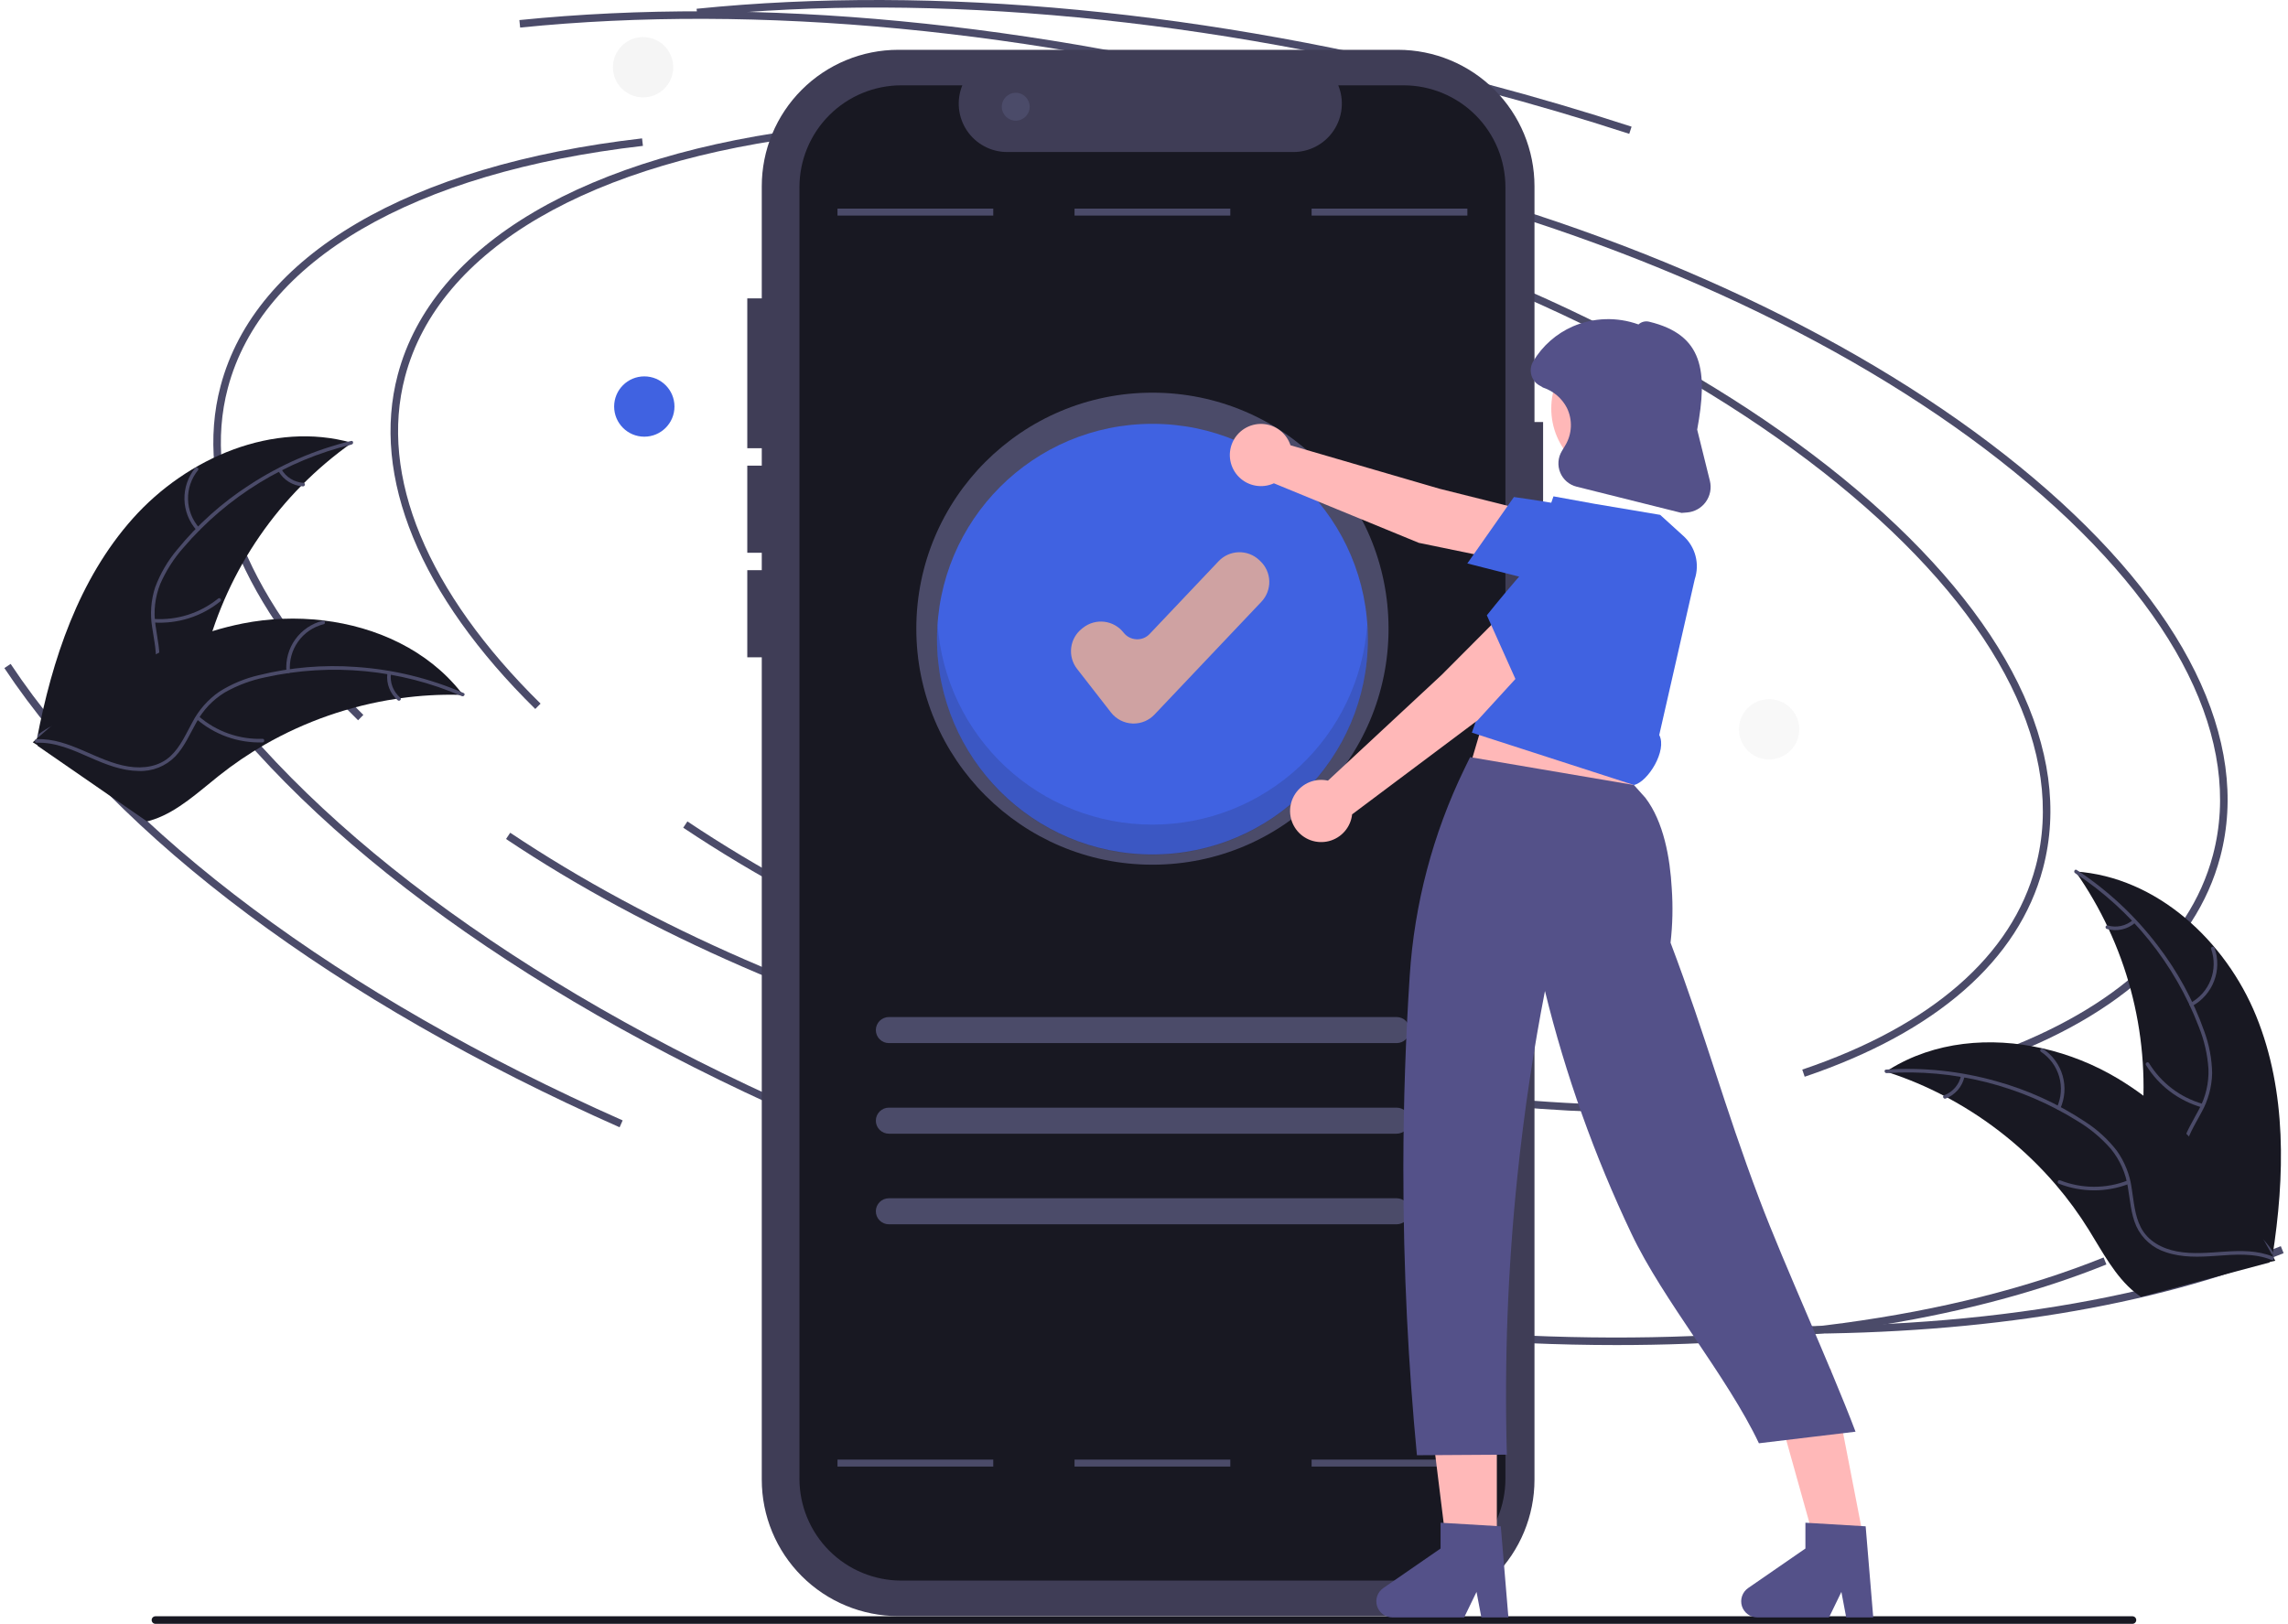 <svg width="262" height="186" viewBox="0 0 262 186" fill="none" xmlns="http://www.w3.org/2000/svg">
<g clip-path="url(#clip0_1393_91067)">
<path d="M17.8 186H244.189C244.304 186 244.414 185.954 244.495 185.873C244.576 185.792 244.622 185.682 244.622 185.567C244.622 185.453 244.576 185.343 244.495 185.261C244.414 185.18 244.304 185.135 244.189 185.135H17.8C17.685 185.135 17.575 185.18 17.494 185.261C17.413 185.343 17.367 185.453 17.367 185.567C17.367 185.682 17.413 185.792 17.494 185.873C17.575 185.954 17.685 186 17.8 186Z" fill="#181822"/>
<path d="M61.294 81.209C48.054 68.177 42.462 54.581 45.548 42.927C49.508 27.971 67.1 17.63 93.814 14.556L93.913 15.414C67.571 18.445 50.246 28.554 46.382 43.148C43.379 54.49 48.89 67.789 61.9 80.594L61.294 81.209Z" fill="#4B4B69"/>
<path d="M189.038 127.469C172.514 127.469 154.557 125.014 136.721 120.293C114.664 114.454 94.441 105.642 78.236 94.807L78.716 94.09C94.842 104.872 114.976 113.644 136.942 119.458C156.792 124.712 176.791 127.147 194.769 126.504L194.8 127.367C192.901 127.435 190.981 127.469 189.038 127.469Z" fill="#4B4B69"/>
<path d="M226.948 122.04L226.672 121.222C241.451 116.226 250.694 108.177 253.403 97.947C256.847 84.941 249.366 69.848 232.338 55.449C215.223 40.977 190.543 28.968 162.844 21.637L163.065 20.802C190.885 28.166 215.685 40.236 232.895 54.79C250.192 69.416 257.772 84.821 254.238 98.167C251.452 108.692 242.015 116.946 226.948 122.04Z" fill="#4B4B69"/>
<path d="M91.244 127.83C58.775 113.431 33.755 94.751 20.793 75.23L21.512 74.752C34.384 94.138 59.273 112.708 91.594 127.041L91.244 127.83Z" fill="#4B4B69"/>
<path d="M205.404 152.775C202.055 152.775 198.649 152.7 195.186 152.55L195.223 151.688C221.07 152.807 243.875 149.714 261.177 142.742L261.5 143.543C246.407 149.624 227.169 152.775 205.404 152.775Z" fill="#4B4B69"/>
<path d="M186.566 15.33C181.199 13.583 175.679 11.956 170.159 10.495C138.393 2.086 107.166 -0.899 79.854 1.863L79.768 1.004C107.181 -1.767 138.515 1.225 170.38 9.66C175.916 11.125 181.451 12.757 186.833 14.509L186.566 15.33Z" fill="#4B4B69"/>
<path d="M41.003 82.504C27.763 69.472 22.171 55.876 25.257 44.222C29.217 29.266 46.809 18.925 73.523 15.851L73.622 16.709C47.28 19.74 29.956 29.849 26.091 44.443C23.088 55.785 28.599 69.084 41.609 81.889L41.003 82.504Z" fill="#4B4B69"/>
<path d="M168.747 128.764C152.223 128.764 134.266 126.309 116.43 121.587C94.373 115.749 74.15 106.936 57.945 96.102L58.425 95.385C74.551 106.166 94.686 114.939 116.651 120.753C136.501 126.007 156.5 128.442 174.478 127.799L174.509 128.662C172.61 128.73 170.69 128.764 168.747 128.764Z" fill="#4B4B69"/>
<path d="M206.655 123.334L206.379 122.517C221.158 117.52 230.401 109.472 233.11 99.241C236.554 86.236 229.073 71.143 212.045 56.744C194.93 42.272 170.25 30.263 142.551 22.931L142.772 22.097C170.592 29.461 195.392 41.531 212.602 56.085C229.899 70.711 237.479 86.116 233.945 99.462C231.159 109.987 221.722 118.241 206.655 123.334Z" fill="#4B4B69"/>
<path d="M70.951 129.125C38.482 114.726 13.462 96.046 0.5 76.525L1.219 76.047C14.091 95.433 38.98 114.003 71.301 128.336L70.951 129.125Z" fill="#4B4B69"/>
<path d="M185.111 154.069C181.762 154.069 178.356 153.995 174.893 153.845L174.93 152.983C200.777 154.101 223.582 151.009 240.884 144.037L241.207 144.838C226.114 150.919 206.876 154.069 185.111 154.069Z" fill="#4B4B69"/>
<path d="M166.273 16.625C160.906 14.877 155.386 13.251 149.866 11.79C118.1 3.381 86.874 0.396 59.562 3.158L59.475 2.299C86.888 -0.472 118.222 2.52 150.087 10.955C155.623 12.42 161.158 14.052 166.54 15.804L166.273 16.625Z" fill="#4B4B69"/>
<path d="M15.218 59.379C21.423 52.422 31.322 48.182 40.292 50.721C32.017 56.576 26.079 65.17 23.531 74.981C22.562 78.768 21.878 83.081 18.728 85.397C16.768 86.838 14.171 87.182 11.76 86.854C9.35 86.526 7.07 85.588 4.822 84.66L4.217 84.712C5.956 75.555 9.013 66.335 15.218 59.379Z" fill="#181822"/>
<path d="M40.266 50.914C32.766 52.73 26.029 56.862 21.012 62.724C19.909 63.967 19.009 65.376 18.346 66.899C17.747 68.403 17.562 70.04 17.81 71.64C18.012 73.137 18.391 74.644 18.225 76.163C18.129 76.94 17.869 77.687 17.464 78.356C17.058 79.025 16.516 79.601 15.872 80.046C14.297 81.196 12.402 81.712 10.532 82.152C8.455 82.64 6.291 83.114 4.598 84.494C4.393 84.661 4.145 84.333 4.35 84.166C7.295 81.766 11.388 82.074 14.647 80.33C16.167 79.516 17.452 78.24 17.764 76.488C18.037 74.956 17.647 73.401 17.43 71.888C17.165 70.33 17.285 68.732 17.781 67.232C18.365 65.68 19.209 64.239 20.276 62.971C22.634 60.076 25.433 57.57 28.569 55.545C32.136 53.214 36.075 51.51 40.217 50.506C40.473 50.444 40.52 50.853 40.266 50.914H40.266Z" fill="#4B4B69"/>
<path d="M22.515 60.741C21.646 59.766 21.152 58.513 21.121 57.207C21.09 55.901 21.524 54.627 22.346 53.611C22.513 53.407 22.839 53.657 22.672 53.862C21.905 54.806 21.5 55.993 21.532 57.209C21.563 58.425 22.028 59.59 22.843 60.493C23.02 60.69 22.691 60.936 22.515 60.741Z" fill="#4B4B69"/>
<path d="M17.607 70.895C20.272 71.072 22.906 70.238 24.983 68.559C25.189 68.393 25.436 68.721 25.231 68.887C23.066 70.63 20.323 71.492 17.551 71.302C17.286 71.283 17.344 70.876 17.607 70.895Z" fill="#4B4B69"/>
<path d="M32.228 53.75C32.486 54.197 32.851 54.574 33.29 54.845C33.729 55.117 34.229 55.275 34.744 55.306C35.009 55.321 34.95 55.728 34.688 55.713C34.118 55.676 33.567 55.501 33.081 55.202C32.595 54.903 32.19 54.489 31.9 53.998C31.869 53.954 31.856 53.9 31.863 53.846C31.871 53.793 31.898 53.744 31.94 53.71C31.984 53.678 32.038 53.663 32.092 53.671C32.146 53.678 32.195 53.707 32.228 53.75L32.228 53.75Z" fill="#4B4B69"/>
<path d="M53.025 79.599C52.86 79.594 52.694 79.59 52.527 79.588C50.304 79.537 48.08 79.667 45.878 79.976C45.707 79.997 45.534 80.021 45.365 80.047C40.067 80.849 34.964 82.626 30.315 85.29C28.466 86.352 26.701 87.553 25.034 88.882C22.732 90.719 20.383 92.893 17.688 93.834C17.408 93.935 17.122 94.019 16.832 94.085L4.327 85.447C4.308 85.413 4.288 85.382 4.269 85.347L3.754 85.025C3.835 84.951 3.921 84.875 4.002 84.801C4.049 84.757 4.099 84.716 4.146 84.672C4.178 84.644 4.21 84.616 4.237 84.588C4.248 84.579 4.259 84.569 4.268 84.563C4.295 84.535 4.323 84.513 4.349 84.488C4.827 84.064 5.309 83.643 5.795 83.224C5.797 83.221 5.797 83.221 5.802 83.22C9.475 79.995 13.517 77.216 17.844 74.943C17.974 74.877 18.106 74.808 18.242 74.746C20.195 73.766 22.226 72.947 24.313 72.298C25.457 71.946 26.618 71.652 27.791 71.418C30.825 70.818 33.934 70.699 37.005 71.065C43.126 71.795 48.945 74.475 52.739 79.233C52.836 79.355 52.93 79.475 53.025 79.599Z" fill="#181822"/>
<path d="M52.887 79.738C45.806 76.672 37.939 75.916 30.403 77.576C28.774 77.905 27.208 78.488 25.761 79.305C24.377 80.145 23.243 81.341 22.478 82.768C21.738 84.084 21.133 85.516 20.086 86.63C19.541 87.192 18.884 87.632 18.157 87.922C17.431 88.212 16.651 88.346 15.869 88.313C13.919 88.283 12.095 87.554 10.337 86.78C8.385 85.919 6.371 84.995 4.189 85.078C3.924 85.088 3.924 84.677 4.188 84.667C7.985 84.523 11.068 87.233 14.719 87.802C16.423 88.068 18.218 87.822 19.522 86.611C20.663 85.552 21.287 84.076 22.025 82.737C22.752 81.334 23.81 80.13 25.109 79.231C26.509 78.343 28.051 77.701 29.668 77.331C33.293 76.439 37.036 76.123 40.76 76.394C45.012 76.68 49.184 77.69 53.094 79.383C53.336 79.487 53.128 79.842 52.888 79.738H52.887Z" fill="#4B4B69"/>
<path d="M32.798 76.899C32.691 75.597 33.05 74.299 33.812 73.238C34.573 72.177 35.688 71.42 36.955 71.104C37.212 71.041 37.322 71.437 37.065 71.501C35.884 71.793 34.846 72.497 34.139 73.487C33.432 74.477 33.102 75.687 33.209 76.899C33.232 77.162 32.821 77.161 32.798 76.899Z" fill="#4B4B69"/>
<path d="M22.766 82.052C24.787 83.798 27.392 84.717 30.061 84.628C30.326 84.619 30.326 85.029 30.062 85.039C27.284 85.127 24.575 84.164 22.475 82.343C22.275 82.169 22.567 81.879 22.766 82.052Z" fill="#4B4B69"/>
<path d="M44.764 77.164C44.7 77.677 44.765 78.197 44.952 78.678C45.139 79.159 45.443 79.586 45.836 79.921C46.038 80.092 45.746 80.382 45.546 80.212C45.113 79.84 44.778 79.368 44.57 78.837C44.362 78.305 44.288 77.731 44.353 77.165C44.355 77.111 44.377 77.059 44.415 77.021C44.453 76.983 44.504 76.961 44.558 76.959C44.612 76.959 44.665 76.981 44.703 77.019C44.742 77.058 44.764 77.11 44.764 77.164H44.764Z" fill="#4B4B69"/>
<path d="M258.365 116.404C254.859 107.767 246.962 100.447 237.66 99.823C243.486 108.119 246.189 118.208 245.291 128.305C244.931 132.198 244.125 136.49 246.314 139.729C247.675 141.745 250.006 142.942 252.386 143.443C254.767 143.944 257.229 143.827 259.659 143.708L260.211 143.961C261.651 134.751 261.871 125.041 258.365 116.404Z" fill="#181822"/>
<path d="M237.621 100.015C244.074 104.246 249.03 110.401 251.785 117.608C252.405 119.149 252.779 120.778 252.892 122.436C252.951 124.054 252.574 125.658 251.803 127.081C251.11 128.423 250.246 129.715 249.891 131.202C249.721 131.966 249.714 132.757 249.872 133.523C250.029 134.29 250.346 135.014 250.803 135.65C251.9 137.262 253.511 138.385 255.124 139.427C256.916 140.585 258.795 141.759 259.926 143.628C260.063 143.854 260.406 143.628 260.269 143.402C258.302 140.152 254.344 139.066 251.861 136.329C250.703 135.052 249.922 133.418 250.217 131.663C250.475 130.128 251.365 128.795 252.078 127.442C252.851 126.065 253.275 124.519 253.313 122.94C253.284 121.282 252.974 119.641 252.395 118.087C251.147 114.569 249.353 111.268 247.08 108.307C244.504 104.913 241.367 101.984 237.804 99.647C237.583 99.503 237.401 99.872 237.621 100.015V100.015Z" fill="#4B4B69"/>
<path d="M251.034 115.235C252.181 114.609 253.067 113.596 253.535 112.376C254.004 111.157 254.023 109.81 253.59 108.578C253.502 108.329 253.111 108.454 253.199 108.704C253.604 109.851 253.586 111.105 253.148 112.24C252.709 113.374 251.88 114.315 250.809 114.892C250.576 115.018 250.803 115.36 251.034 115.235Z" fill="#4B4B69"/>
<path d="M252.244 126.448C249.675 125.719 247.475 124.048 246.082 121.769C245.945 121.544 245.601 121.769 245.739 121.995C247.192 124.364 249.486 126.097 252.161 126.85C252.416 126.921 252.498 126.519 252.244 126.448Z" fill="#4B4B69"/>
<path d="M244.237 105.387C243.844 105.722 243.374 105.953 242.869 106.062C242.364 106.17 241.84 106.151 241.344 106.007C241.09 105.932 241.008 106.335 241.261 106.409C241.809 106.566 242.388 106.586 242.946 106.468C243.504 106.349 244.025 106.096 244.462 105.73C244.506 105.699 244.537 105.653 244.548 105.6C244.559 105.547 244.55 105.492 244.521 105.446C244.491 105.401 244.445 105.369 244.391 105.358C244.338 105.347 244.283 105.357 244.237 105.387H244.237Z" fill="#4B4B69"/>
<path d="M215.961 122.743C216.118 122.794 216.276 122.845 216.434 122.9C218.545 123.599 220.596 124.468 222.566 125.5C222.72 125.577 222.874 125.658 223.025 125.739C227.745 128.274 231.954 131.664 235.437 135.735C236.821 137.356 238.08 139.08 239.203 140.893C240.754 143.396 242.236 146.233 244.457 148.025C244.687 148.214 244.928 148.389 245.179 148.549L259.861 144.615C259.889 144.59 259.919 144.567 259.948 144.542L260.542 144.411C260.49 144.314 260.435 144.214 260.384 144.116C260.354 144.06 260.321 144.004 260.292 143.947C260.271 143.91 260.25 143.872 260.234 143.837C260.227 143.825 260.22 143.812 260.214 143.803C260.197 143.768 260.178 143.737 260.162 143.705C259.854 143.145 259.542 142.587 259.225 142.029C259.224 142.026 259.224 142.026 259.22 142.023C256.845 137.751 253.972 133.776 250.66 130.18C250.56 130.074 250.459 129.965 250.352 129.861C248.842 128.282 247.205 126.828 245.457 125.515C244.498 124.799 243.503 124.133 242.477 123.518C239.822 121.933 236.933 120.776 233.918 120.089C227.908 118.72 221.526 119.288 216.354 122.494C216.221 122.576 216.092 122.657 215.961 122.743Z" fill="#181822"/>
<path d="M216.043 122.92C223.743 122.413 231.407 124.345 237.946 128.441C239.37 129.297 240.649 130.373 241.738 131.628C242.758 132.885 243.424 134.392 243.665 135.993C243.92 137.482 244.008 139.034 244.62 140.434C244.944 141.146 245.415 141.782 246.002 142.299C246.589 142.817 247.279 143.205 248.026 143.437C249.873 144.064 251.835 143.99 253.751 143.851C255.879 143.697 258.086 143.504 260.114 144.315C260.36 144.413 260.498 144.026 260.253 143.928C256.725 142.516 252.911 144.033 249.28 143.342C247.586 143.02 245.979 142.185 245.157 140.606C244.439 139.225 244.347 137.625 244.102 136.116C243.89 134.551 243.297 133.061 242.376 131.778C241.355 130.471 240.12 129.348 238.722 128.456C235.607 126.398 232.187 124.842 228.589 123.846C224.489 122.686 220.22 122.236 215.968 122.516C215.705 122.533 215.782 122.937 216.043 122.92V122.92Z" fill="#4B4B69"/>
<path d="M235.918 126.998C236.456 125.808 236.554 124.465 236.193 123.209C235.833 121.953 235.038 120.867 233.95 120.143C233.729 119.998 233.492 120.334 233.713 120.479C234.728 121.151 235.468 122.164 235.801 123.334C236.135 124.504 236.039 125.754 235.531 126.859C235.421 127.1 235.808 127.237 235.918 126.998L235.918 126.998Z" fill="#4B4B69"/>
<path d="M243.635 135.222C241.145 136.187 238.382 136.178 235.898 135.196C235.652 135.099 235.514 135.486 235.76 135.583C238.347 136.599 241.222 136.603 243.811 135.594C244.058 135.497 243.881 135.126 243.635 135.222V135.222Z" fill="#4B4B69"/>
<path d="M224.56 123.227C224.448 123.731 224.212 124.199 223.874 124.589C223.536 124.979 223.106 125.28 222.623 125.463C222.375 125.556 222.553 125.927 222.799 125.834C223.331 125.629 223.805 125.297 224.18 124.867C224.554 124.436 224.817 123.921 224.947 123.365C224.963 123.314 224.96 123.258 224.937 123.209C224.913 123.161 224.873 123.122 224.823 123.103C224.771 123.084 224.715 123.087 224.666 123.111C224.616 123.134 224.578 123.176 224.56 123.227V123.227Z" fill="#4B4B69"/>
<path d="M73.78 50.02C75.688 50.02 77.234 48.473 77.234 46.566C77.234 44.658 75.688 43.112 73.78 43.112C71.873 43.112 70.326 44.658 70.326 46.566C70.326 48.473 71.873 50.02 73.78 50.02Z" fill="#4062E1"/>
<path opacity="0.3" d="M205.991 84.092C206.297 82.209 205.018 80.435 203.135 80.13C201.252 79.824 199.478 81.103 199.172 82.986C198.867 84.868 200.146 86.642 202.029 86.948C203.912 87.253 205.686 85.975 205.991 84.092Z" fill="#E6E6E6"/>
<path opacity="0.4" d="M73.64 11.154C75.547 11.154 77.094 9.608 77.094 7.701C77.094 5.793 75.547 4.247 73.64 4.247C71.732 4.247 70.186 5.793 70.186 7.701C70.186 9.608 71.732 11.154 73.64 11.154Z" fill="#E6E6E6"/>
<path d="M176.701 48.34H175.715V21.336C175.715 17.19 174.068 13.215 171.137 10.284C168.205 7.353 164.229 5.706 160.083 5.706H102.862C100.809 5.706 98.777 6.11 96.88 6.896C94.984 7.681 93.26 8.832 91.809 10.284C90.357 11.735 89.206 13.458 88.42 15.354C87.635 17.251 87.231 19.283 87.231 21.336V169.485C87.231 173.63 88.877 177.606 91.809 180.537C94.74 183.468 98.716 185.115 102.862 185.115H160.083C164.229 185.115 168.205 183.468 171.136 180.537C174.068 177.606 175.715 173.631 175.715 169.485V67.563H176.701V48.34Z" fill="#3F3D56"/>
<path d="M172.388 21.445V169.377C172.388 170.91 172.086 172.427 171.5 173.843C170.914 175.259 170.054 176.546 168.97 177.629C167.887 178.713 166.6 179.573 165.184 180.159C163.768 180.746 162.251 181.048 160.718 181.048H103.218C100.122 181.048 97.153 179.819 94.964 177.631C92.775 175.442 91.545 172.474 91.545 169.378V21.445C91.545 19.912 91.847 18.394 92.433 16.978C93.02 15.562 93.879 14.276 94.963 13.192C96.047 12.108 97.334 11.249 98.75 10.662C100.166 10.075 101.684 9.774 103.216 9.773H110.196C109.852 10.615 109.721 11.529 109.813 12.434C109.906 13.338 110.22 14.206 110.727 14.961C111.234 15.716 111.919 16.334 112.722 16.762C113.525 17.189 114.42 17.413 115.33 17.413H148.112C149.021 17.413 149.916 17.188 150.719 16.761C151.521 16.333 152.206 15.714 152.713 14.96C153.22 14.205 153.534 13.338 153.627 12.433C153.72 11.529 153.589 10.615 153.246 9.773H160.715C162.248 9.773 163.766 10.075 165.182 10.662C166.598 11.248 167.885 12.108 168.969 13.191C170.053 14.275 170.912 15.561 171.499 16.977C172.086 18.393 172.388 19.911 172.388 21.443L172.388 21.445Z" fill="#181822"/>
<path d="M113.739 23.895H95.902V24.693H113.739V23.895Z" fill="#4B4B69"/>
<path d="M140.884 23.895H123.047V24.693H140.884V23.895Z" fill="#4B4B69"/>
<path d="M159.93 119.48H101.785C101.589 119.48 101.395 119.442 101.214 119.367C101.033 119.292 100.868 119.182 100.73 119.043C100.591 118.905 100.482 118.741 100.407 118.56C100.332 118.379 100.293 118.185 100.293 117.989C100.293 117.793 100.332 117.599 100.407 117.418C100.482 117.237 100.591 117.072 100.73 116.934C100.868 116.795 101.033 116.686 101.214 116.611C101.395 116.536 101.589 116.497 101.785 116.497H159.93C160.125 116.497 160.319 116.536 160.5 116.611C160.681 116.686 160.846 116.795 160.984 116.934C161.123 117.072 161.233 117.237 161.308 117.418C161.383 117.599 161.421 117.793 161.421 117.989C161.421 118.185 161.383 118.379 161.308 118.56C161.233 118.741 161.123 118.905 160.984 119.043C160.846 119.182 160.681 119.292 160.5 119.367C160.319 119.442 160.125 119.48 159.93 119.48Z" fill="#4B4B69"/>
<path d="M159.93 129.858H101.785C101.389 129.858 101.01 129.701 100.73 129.421C100.45 129.142 100.293 128.762 100.293 128.367C100.293 127.971 100.45 127.592 100.73 127.312C101.01 127.032 101.389 126.875 101.785 126.875H159.93C160.325 126.875 160.705 127.032 160.984 127.312C161.264 127.592 161.421 127.971 161.421 128.367C161.421 128.762 161.264 129.142 160.984 129.421C160.705 129.701 160.325 129.858 159.93 129.858Z" fill="#4B4B69"/>
<path d="M159.93 140.236H101.785C101.389 140.236 101.01 140.079 100.73 139.799C100.45 139.52 100.293 139.14 100.293 138.745C100.293 138.349 100.45 137.97 100.73 137.69C101.01 137.41 101.389 137.253 101.785 137.253H159.93C160.325 137.253 160.705 137.41 160.984 137.69C161.264 137.97 161.421 138.349 161.421 138.745C161.421 139.14 161.264 139.52 160.984 139.799C160.705 140.079 160.325 140.236 159.93 140.236Z" fill="#4B4B69"/>
<path d="M168.03 23.895H150.193V24.693H168.03V23.895Z" fill="#4B4B69"/>
<path d="M113.739 167.188H95.902V167.987H113.739V167.188Z" fill="#4B4B69"/>
<path d="M140.884 167.188H123.047V167.987H140.884V167.188Z" fill="#4B4B69"/>
<path d="M168.03 167.188H150.193V167.987H168.03V167.188Z" fill="#4B4B69"/>
<path d="M131.965 99.046C146.898 99.046 159.003 86.943 159.003 72.012C159.003 57.082 146.898 44.978 131.965 44.978C117.033 44.978 104.928 57.082 104.928 72.012C104.928 86.943 117.033 99.046 131.965 99.046Z" fill="#4B4B69"/>
<path d="M131.965 97.873C145.588 97.873 156.632 86.831 156.632 73.21C156.632 59.589 145.588 48.547 131.965 48.547C118.342 48.547 107.299 59.589 107.299 73.21C107.299 86.831 118.342 97.873 131.965 97.873Z" fill="#4062E1"/>
<path d="M129.814 82.876C129.76 82.876 129.706 82.875 129.653 82.873C129.18 82.85 128.717 82.725 128.297 82.506C127.876 82.288 127.508 81.981 127.218 81.607L123.33 76.61C122.796 75.922 122.556 75.049 122.664 74.184C122.772 73.319 123.219 72.533 123.906 71.997L124.046 71.888C124.734 71.354 125.607 71.114 126.472 71.222C127.338 71.33 128.125 71.776 128.661 72.464C128.836 72.688 129.057 72.873 129.309 73.004C129.561 73.135 129.839 73.21 130.123 73.224C130.407 73.24 130.692 73.194 130.956 73.088C131.221 72.982 131.458 72.819 131.652 72.61L139.546 64.279C140.146 63.647 140.972 63.279 141.844 63.255C142.715 63.231 143.56 63.554 144.194 64.153L144.322 64.274C144.955 64.874 145.323 65.701 145.347 66.572C145.37 67.444 145.047 68.289 144.449 68.922L132.2 81.85C131.893 82.174 131.523 82.433 131.113 82.609C130.702 82.786 130.26 82.877 129.814 82.876Z" fill="#CFA2A2"/>
<path d="M88.766 34.178H85.572V51.341H88.766V34.178Z" fill="#3F3D56"/>
<path d="M88.766 53.337H85.572V63.316H88.766V53.337Z" fill="#3F3D56"/>
<path d="M88.766 65.311H85.572V75.29H88.766V65.311Z" fill="#3F3D56"/>
<path d="M116.312 13.821C117.194 13.821 117.908 13.106 117.908 12.225C117.908 11.343 117.194 10.628 116.312 10.628C115.43 10.628 114.715 11.343 114.715 12.225C114.715 13.106 115.43 13.821 116.312 13.821Z" fill="#4B4B69"/>
<path opacity="0.16" d="M131.965 94.457C125.725 94.457 119.717 92.09 115.152 87.836C110.587 83.581 107.805 77.754 107.366 71.53C107.326 72.104 107.299 72.682 107.299 73.266C107.299 79.807 109.898 86.081 114.523 90.706C119.149 95.331 125.423 97.929 131.965 97.929C138.507 97.929 144.781 95.331 149.407 90.706C154.033 86.081 156.632 79.807 156.632 73.266C156.632 72.682 156.604 72.104 156.564 71.53C156.126 77.754 153.344 83.581 148.779 87.836C144.214 92.09 138.206 94.457 131.965 94.457Z" fill="#231F20"/>
<path d="M166.742 93.111L186.303 93.909L188.698 80.737L171.932 75.549L166.742 93.111Z" fill="#FFB8B8"/>
<path d="M174.135 64.582L174.324 58.359L164.844 55.983L147.775 51.004C147.55 50.319 147.121 49.718 146.546 49.282C145.972 48.846 145.278 48.594 144.557 48.56C143.837 48.527 143.123 48.713 142.51 49.094C141.897 49.475 141.415 50.033 141.126 50.694C140.837 51.355 140.756 52.088 140.893 52.797C141.03 53.505 141.379 54.155 141.894 54.66C142.408 55.166 143.064 55.504 143.775 55.628C144.486 55.753 145.218 55.659 145.874 55.359L162.467 62.179L174.135 64.582Z" fill="#FFB8B8"/>
<path d="M168.025 64.539L173.358 56.934L173.492 56.951C173.575 56.962 181.939 58.081 187.422 59.714C188.038 59.877 188.611 60.173 189.101 60.58C189.591 60.988 189.987 61.497 190.26 62.073C190.652 62.878 190.8 63.78 190.686 64.668C190.573 65.556 190.202 66.391 189.62 67.072C189.028 67.807 188.237 68.356 187.341 68.654C186.444 68.952 185.482 68.985 184.567 68.751L168.025 64.539Z" fill="#4062E1"/>
<path d="M171.404 179.844L165.979 179.843L163.398 158.922L171.405 158.922L171.404 179.844Z" fill="#FFB8B8"/>
<path d="M213.643 177.495L208.28 178.306L202.6 158.005L209.631 156.809L213.643 177.495Z" fill="#FFB8B8"/>
<path d="M187.101 89.919L168.339 86.726L167.671 88.101C164.08 95.511 161.96 103.546 161.428 111.762C160.975 118.699 160.708 126.024 160.699 133.704C160.686 145.602 161.293 156.643 162.253 166.689L172.551 166.624C172.253 155.958 172.658 145.284 173.763 134.672C174.551 127.104 175.647 120.035 176.914 113.512C179.265 123.088 182.583 132.4 186.816 141.305C190.415 148.914 197.817 157.71 201.415 165.319C205.103 164.876 208.79 164.434 212.478 163.992C209.572 156.308 204.388 145.087 201.482 137.403C197.327 126.417 195.45 118.968 191.295 107.981C191.532 105.916 191.578 103.834 191.433 101.76C191.24 98.303 190.521 94.156 188.419 91.39L187.101 89.919Z" fill="#545189"/>
<path d="M190 84.192C190.937 85.943 188.711 89.571 187.101 89.918L168.547 83.921L177.889 56.853L182.59 57.708L190.107 58.974L192.774 61.398C193.445 62.008 193.925 62.801 194.154 63.679C194.384 64.558 194.353 65.484 194.067 66.345L190 84.192Z" fill="#4062E1"/>
<path d="M177.227 73.731L171.978 70.382L165.082 77.307L152.065 89.416C151.36 89.259 150.625 89.32 149.956 89.59C149.287 89.86 148.715 90.327 148.318 90.928C147.92 91.53 147.714 92.239 147.727 92.96C147.741 93.681 147.973 94.381 148.393 94.968C148.813 95.554 149.401 95.999 150.08 96.245C150.759 96.489 151.496 96.522 152.194 96.34C152.892 96.156 153.518 95.766 153.989 95.219C154.46 94.673 154.754 93.996 154.832 93.279L169.188 82.521L177.227 73.731Z" fill="#FFB8B8"/>
<path d="M174.062 78.955L170.26 70.48L170.343 70.375C170.395 70.309 175.639 63.699 179.849 59.826C180.305 59.38 180.853 59.04 181.454 58.827C182.055 58.615 182.695 58.536 183.33 58.597C184.222 58.673 185.072 59.008 185.777 59.56C186.481 60.112 187.009 60.858 187.296 61.706C187.625 62.591 187.692 63.552 187.488 64.474C187.285 65.396 186.821 66.24 186.151 66.905L174.062 78.955Z" fill="#4062E1"/>
<path d="M185.889 55.044C190.446 55.044 194.141 51.35 194.141 46.794C194.141 42.237 190.446 38.543 185.889 38.543C181.331 38.543 177.637 42.237 177.637 46.794C177.637 51.35 181.331 55.044 185.889 55.044Z" fill="#FFB8B8"/>
<path d="M192.554 58.75L192.522 58.742L180.53 55.743C180.115 55.639 179.729 55.439 179.405 55.16C179.081 54.88 178.826 54.528 178.663 54.132C178.499 53.737 178.43 53.308 178.462 52.881C178.493 52.454 178.625 52.04 178.845 51.673L179.241 51.014C179.628 50.371 179.848 49.641 179.88 48.891C179.912 48.141 179.756 47.394 179.426 46.72C178.858 45.619 177.88 44.785 176.704 44.396L176.664 44.377L176.412 44.22C176.165 44.103 175.944 43.936 175.765 43.729C175.586 43.522 175.452 43.28 175.372 43.018C175.289 42.747 175.264 42.462 175.298 42.18C175.332 41.898 175.425 41.627 175.571 41.384C176.629 39.613 178.214 38.217 180.103 37.389C182.49 36.361 185.179 36.28 187.624 37.163C187.786 37.013 187.984 36.906 188.198 36.852C188.413 36.797 188.637 36.797 188.852 36.851C195.062 38.354 195.573 42.522 194.346 49.213L195.798 55.069C195.901 55.482 195.912 55.913 195.832 56.331C195.751 56.75 195.58 57.145 195.331 57.491C195.082 57.837 194.76 58.124 194.389 58.333C194.018 58.542 193.605 58.667 193.181 58.701L192.554 58.75ZM187.557 37.228L187.557 37.229L187.557 37.228ZM187.707 37.192L187.708 37.192L187.707 37.192Z" fill="#545189"/>
<path d="M172.727 185.266H169.631L169.078 182.344L167.663 185.266H159.451C159.058 185.266 158.675 185.141 158.357 184.907C158.04 184.674 157.806 184.346 157.689 183.97C157.572 183.594 157.578 183.191 157.706 182.819C157.835 182.447 158.079 182.126 158.403 181.902L164.96 177.374V174.419L171.857 174.831L172.727 185.266Z" fill="#545189"/>
<path d="M214.506 185.266H211.41L210.858 182.344L209.442 185.266H201.231C200.837 185.266 200.454 185.141 200.137 184.907C199.82 184.674 199.586 184.346 199.468 183.97C199.351 183.594 199.357 183.191 199.486 182.819C199.614 182.447 199.858 182.126 200.182 181.902L206.739 177.374V174.419L213.637 174.831L214.506 185.266Z" fill="#545189"/>
</g>
<defs>
<clipPath id="clip0_1393_91067">
<rect width="261" height="186" fill="white" transform="translate(0.5)"/>
</clipPath>
</defs>
</svg>
